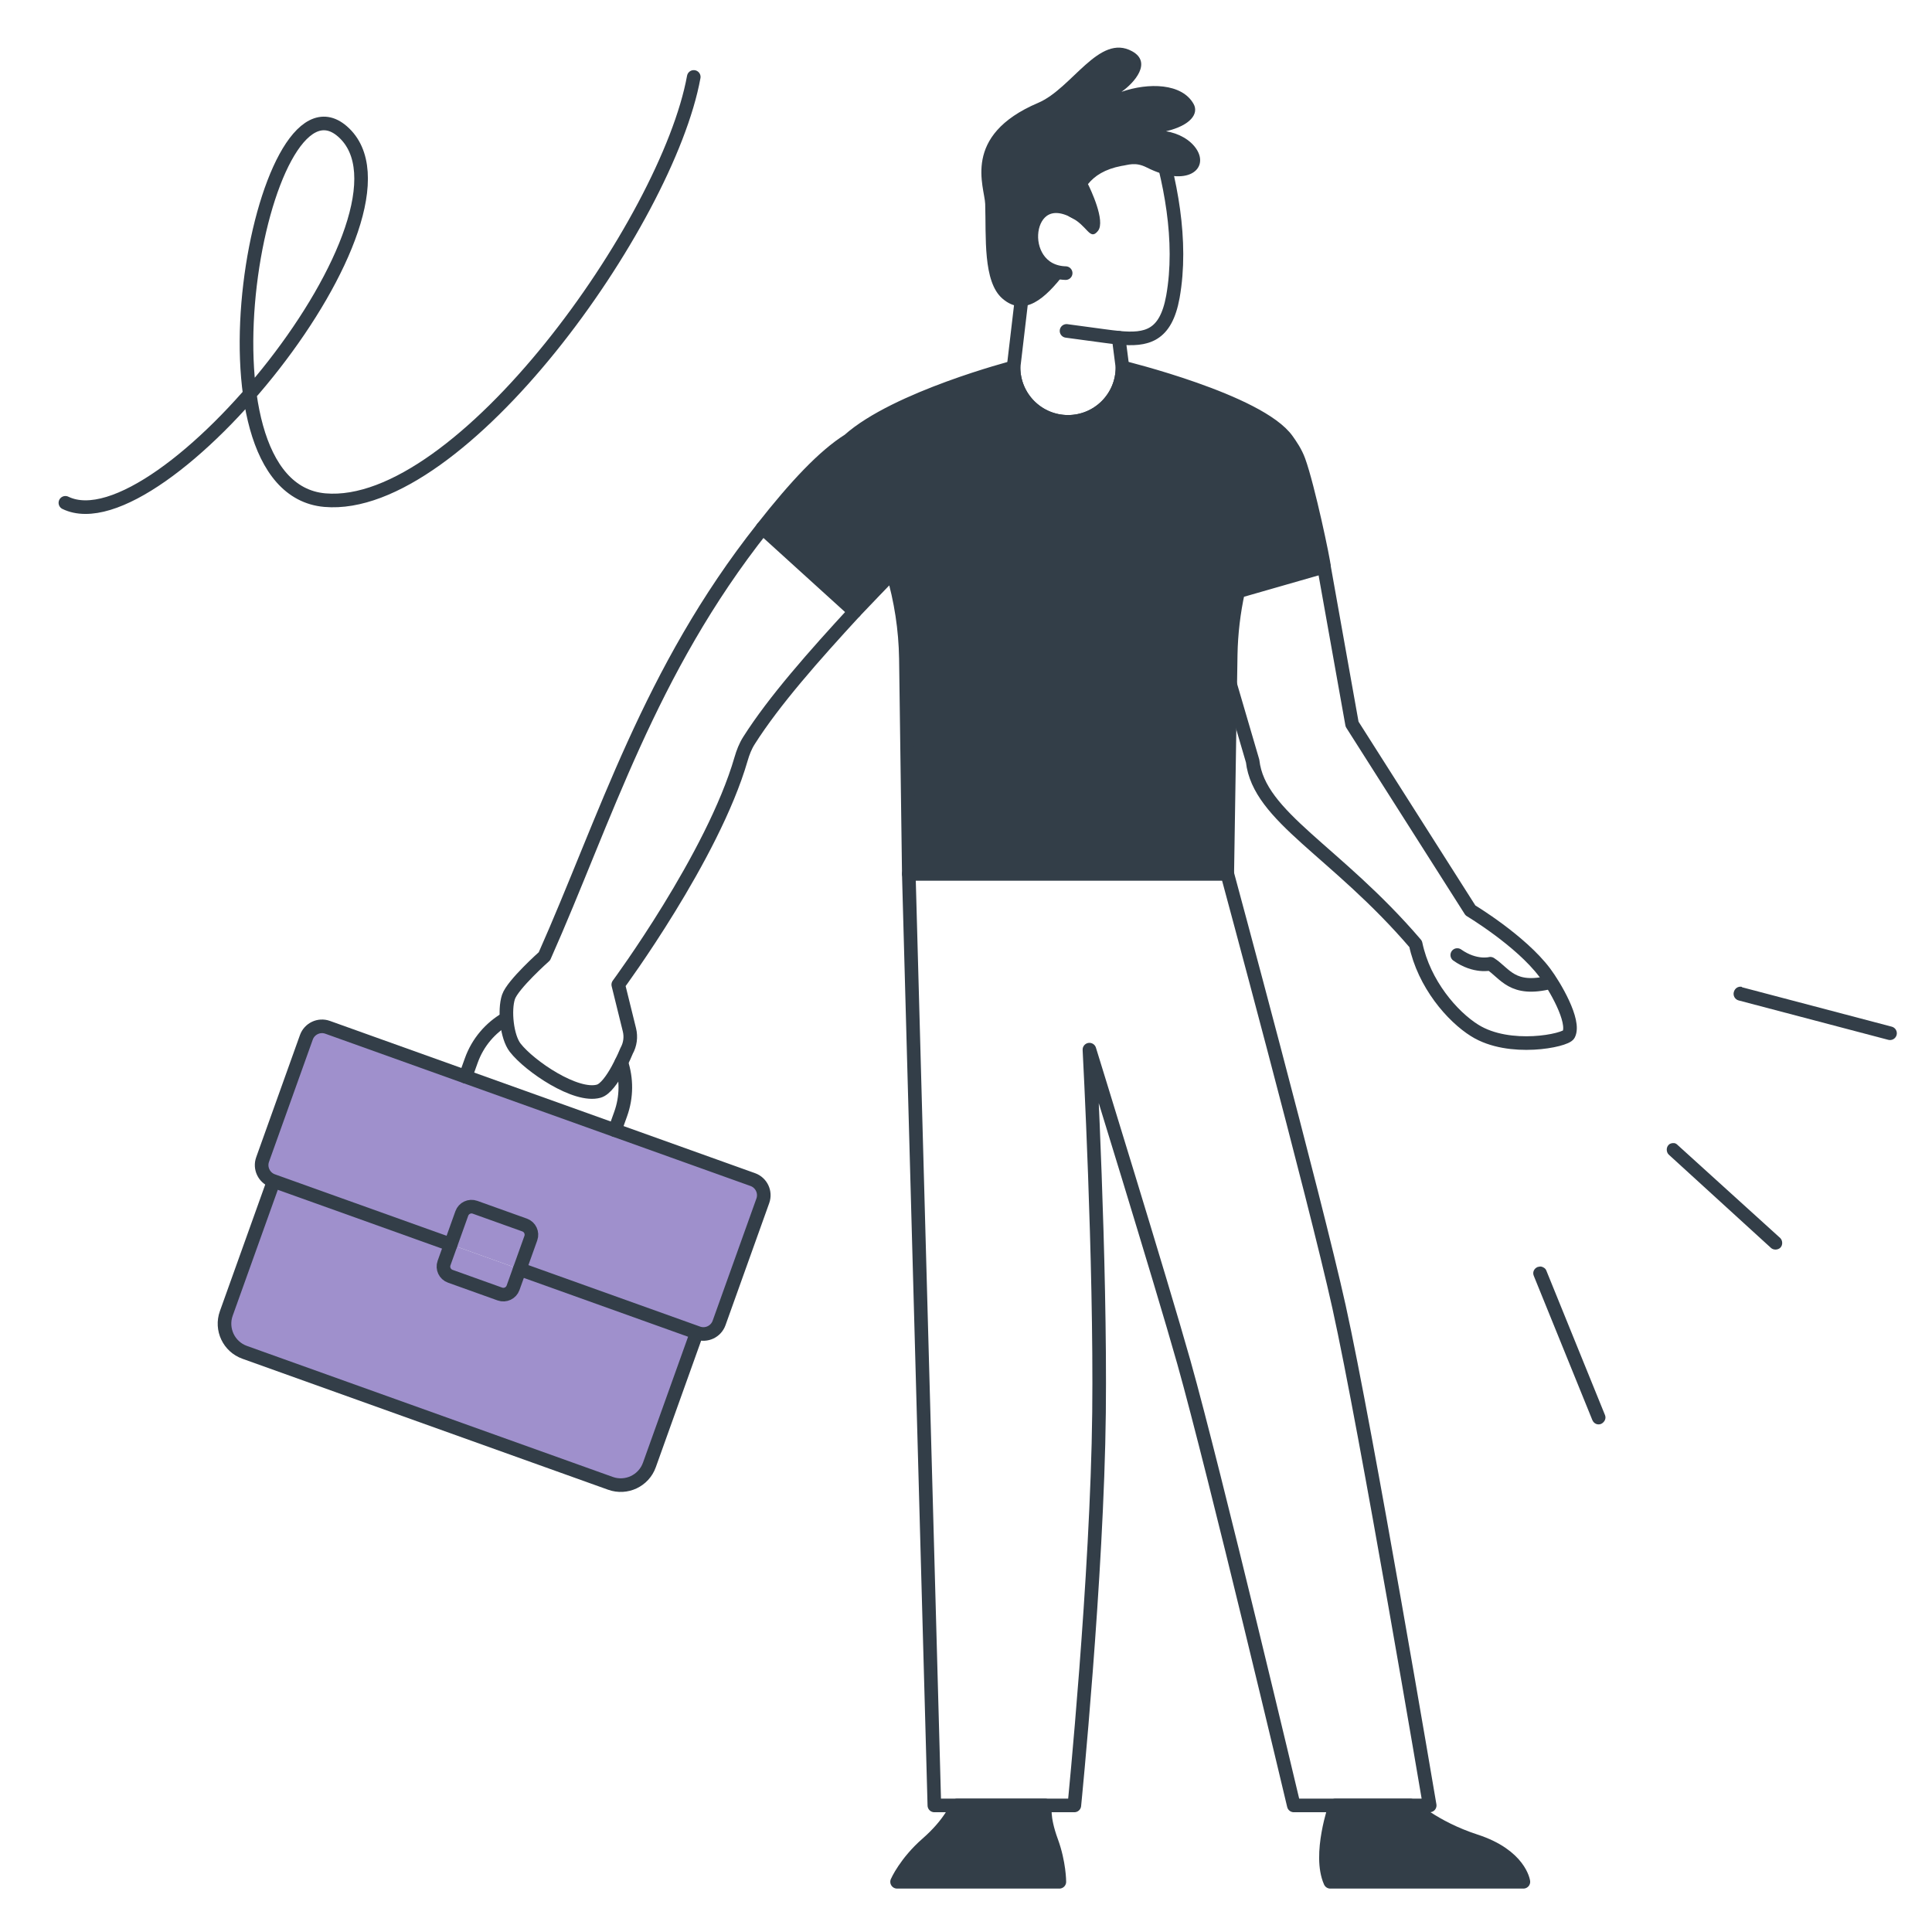 <svg width="380" height="380" viewBox="0 0 380 380" fill="none" xmlns="http://www.w3.org/2000/svg">
<g clip-path="url(#clip0_5712_140318)">
<path d="M178.75 171.918L183.777 355.106H211.309C211.309 355.106 215.814 310.096 216.165 277.801C216.489 248.043 214.276 206.453 214.276 206.453C214.276 206.453 228.439 252.256 232.857 267.96C238.89 289.396 254.475 355.106 254.475 355.106H281.203C281.203 355.106 268.728 281.242 263.371 257.039C258.573 235.355 241.387 171.852 241.387 171.852H178.753" stroke="#333E48" stroke-width="2.676" stroke-linecap="round" stroke-linejoin="round"/>
<path d="M262.652 355.109C262.652 355.109 259.26 364.767 261.65 370.124C268.441 370.124 299.629 370.124 299.629 370.124C299.629 370.124 298.947 364.958 290.225 362.116C281.879 359.399 277.399 355.109 277.399 355.109H262.652Z" fill="#333E48" stroke="#333E48" stroke-width="2.676" stroke-linecap="round" stroke-linejoin="round"/>
<path d="M188.263 355.109C188.263 355.109 186.986 358.571 182.353 362.617C178.105 366.322 176.445 370.124 176.445 370.124H208.361C208.361 370.124 208.361 366.416 206.809 362.185C204.993 357.238 205.592 355.113 205.592 355.113H188.263V355.109Z" fill="#333E48" stroke="#333E48" stroke-width="2.676" stroke-linecap="round" stroke-linejoin="round"/>
<path fill-rule="evenodd" clip-rule="evenodd" d="M201.167 56.85L199.352 72.261C199.352 78.175 204.145 82.973 210.063 82.973C215.981 82.973 220.775 78.179 220.775 72.261L220.023 66.431L220.051 66.434C225.534 66.953 229.284 66.117 230.693 58.38C232.648 47.418 230.251 35.148 226.821 24.812L200.586 38.648L201.167 56.85Z" stroke="#333E48" stroke-width="2.676" stroke-linecap="round" stroke-linejoin="round"/>
<path d="M220.053 66.432C219.128 66.345 218.154 66.217 217.135 66.081C215.002 65.792 209.773 65.086 209.773 65.086" stroke="#333E48" stroke-width="2.676" stroke-linecap="round" stroke-linejoin="round"/>
<path d="M211.729 41.822C201.32 35.776 199.354 53.439 209.603 53.72" stroke="#333E48" stroke-width="2.676" stroke-linecap="round" stroke-linejoin="round"/>
<path d="M235.336 29.338C234.132 27.494 231.84 26.214 229.338 25.817C234.219 24.673 235.809 22.331 234.773 20.463C232.494 16.347 225.898 16.215 220.582 18.063C223.143 16.268 226.642 12.27 222.676 10.085C216.164 6.495 210.89 17.388 204.193 20.23C189.029 26.669 193.666 36.758 193.774 40.115C193.982 46.551 193.29 55.408 197.183 58.745C201.5 62.446 205.651 58.616 209.269 53.926C209.45 53.676 205.845 52.187 205.845 52.187L203.32 49.379V44.913L205.922 41.636L209.895 41.83C209.905 42.206 210.076 42.512 210.476 42.693C213.916 44.255 214.313 47.504 215.965 45.403C217.493 43.459 214.449 37.137 213.99 36.212C215.287 34.594 217.301 33.262 220.586 32.636C221.887 32.472 223.264 31.783 225.546 32.938C233.544 36.981 237.855 33.203 235.336 29.338Z" fill="#333E48"/>
<path d="M260.407 111.469L265.935 142.434L289.219 179.067C289.219 179.067 299.068 184.964 303.83 191.302C305.765 193.876 309.877 200.869 308.541 203.471C307.932 204.654 296.911 206.957 290.064 202.689C285.664 199.944 280.094 193.553 278.441 185.667C262.696 167.27 247.636 160.743 246.376 149.688L241.969 134.645" stroke="#333E48" stroke-width="2.676" stroke-linecap="round" stroke-linejoin="round"/>
<path d="M304.99 193.17C297.406 195.08 296.101 191.483 293.13 189.555C293.13 189.555 290.16 190.338 286.625 187.844" stroke="#333E48" stroke-width="2.676" stroke-linecap="round" stroke-linejoin="round"/>
<path d="M137.05 262.108L127.726 288.141C126.613 291.251 123.186 292.868 120.076 291.755L48.122 265.987C45.012 264.874 43.395 261.447 44.508 258.337L53.831 232.305" fill="#9F90CC"/>
<path d="M137.05 262.108L127.726 288.141C126.613 291.251 123.186 292.868 120.076 291.755L48.122 265.987C45.012 264.874 43.395 261.447 44.508 258.337L53.831 232.305" stroke="#333E48" stroke-width="2.676" stroke-linecap="round" stroke-linejoin="round"/>
<path d="M88.653 244.778L53.631 232.237C51.929 231.628 51.042 229.753 51.655 228.052L60.255 204.037C60.863 202.336 62.739 201.449 64.44 202.061L148.058 232.007C149.759 232.616 150.646 234.491 150.034 236.192L141.434 260.207C140.825 261.908 138.95 262.795 137.249 262.183L102.227 249.642" fill="#9F90CC"/>
<path d="M88.653 244.778L53.631 232.237C51.929 231.628 51.042 229.753 51.655 228.052L60.255 204.037C60.863 202.336 62.739 201.449 64.44 202.061L148.058 232.007C149.759 232.616 150.646 234.491 150.034 236.192L141.434 260.207C140.825 261.908 138.95 262.795 137.249 262.183L102.227 249.642" stroke="#333E48" stroke-width="2.676" stroke-linecap="round" stroke-linejoin="round"/>
<path d="M93.421 237.45C92.371 237.075 91.212 237.624 90.833 238.671L87.337 248.437C86.961 249.487 87.511 250.646 88.558 251.021L98.323 254.518C99.374 254.893 100.532 254.344 100.911 253.297L104.408 243.531C104.783 242.481 104.234 241.322 103.187 240.947L93.421 237.45Z" stroke="#333E48" stroke-width="2.676" stroke-linecap="round" stroke-linejoin="round"/>
<path d="M122.207 208.977C123.258 212.163 123.296 215.711 122.079 219.107L120.938 222.29" stroke="#333E48" stroke-width="2.676" stroke-linecap="round" stroke-linejoin="round"/>
<path d="M91.555 211.77L92.696 208.587C93.987 204.983 96.474 202.144 99.553 200.359" stroke="#333E48" stroke-width="2.676" stroke-linecap="round" stroke-linejoin="round"/>
<path d="M168.112 120.296C160.17 128.924 152.255 137.854 147.312 145.657C146.605 146.77 146.129 148.002 145.764 149.268C140.201 168.482 121.606 193.665 121.606 193.665L123.801 202.558C124.146 203.956 123.948 205.435 123.245 206.691C123.245 206.691 120.357 213.871 117.78 214.616C113.313 215.903 104.184 209.738 101.331 206.068C99.668 203.932 99.154 198.665 100.009 196.097C100.823 193.648 107.082 188.085 107.082 188.085C119.032 161.207 127.677 132.03 149.997 103.848" stroke="#333E48" stroke-width="2.676" stroke-linecap="round" stroke-linejoin="round"/>
<path fill-rule="evenodd" clip-rule="evenodd" d="M255.448 90.63C254.828 88.929 253.865 87.558 253.18 86.584C247.725 78.84 220.774 72.262 220.774 72.262C220.774 78.176 215.98 82.973 210.062 82.973C204.148 82.973 199.351 78.179 199.351 72.262C199.351 72.262 176.258 78.263 166.945 86.584C162.008 89.687 156.456 95.629 149.992 103.85L168.11 120.298C170.852 117.414 173.492 114.673 175.576 112.523C177.208 118.044 178.088 123.767 178.178 129.531L178.752 171.855H241.386L242.064 128.759C242.141 124.567 242.635 120.399 243.532 116.315L260.408 111.472C260.401 110.498 257.281 95.661 255.448 90.63Z" fill="#333E48" stroke="#333E48" stroke-width="2.676" stroke-linecap="round" stroke-linejoin="round"/>
<path d="M303.202 249.137C302.944 249.068 302.715 249.145 302.422 249.205C301.719 249.502 301.382 250.243 301.679 250.945L313.194 279.311C313.491 280.014 314.232 280.351 314.935 280.055C315.573 279.741 315.974 279.017 315.678 278.315L304.162 249.949C304.008 249.492 303.59 249.241 303.202 249.137Z" fill="#333E48"/>
<path d="M329.378 224.846C328.908 224.789 328.468 224.879 328.171 225.215C327.692 225.71 327.725 226.62 328.22 227.099L348.311 245.434C348.806 245.913 349.715 245.879 350.194 245.384C350.673 244.889 350.64 243.98 350.145 243.501L329.972 225.213C329.813 225.032 329.572 224.898 329.378 224.846Z" fill="#333E48"/>
<path d="M342.544 194.087C341.881 193.979 341.225 194.357 341.018 195.133C340.827 195.843 341.253 196.581 341.964 196.771L371.401 204.521C372.112 204.711 372.849 204.285 373.04 203.574C373.23 202.864 372.805 202.126 372.094 201.936L342.656 194.186C342.609 194.105 342.544 194.087 342.544 194.087Z" fill="#333E48"/>
<path d="M12.861 98.898C31.575 107.973 85.486 41.626 67.351 25.844C51.329 11.902 36.084 95.929 63.893 98.37C90.651 100.69 131.238 43.747 136.453 15.131" stroke="#333E48" stroke-width="2.676" stroke-linecap="round" stroke-linejoin="round"/>
</g>
<defs>
<clipPath id="clip0_5712_140318">
<rect width="380" height="380" fill="white"/>
</clipPath>
</defs>
</svg>
